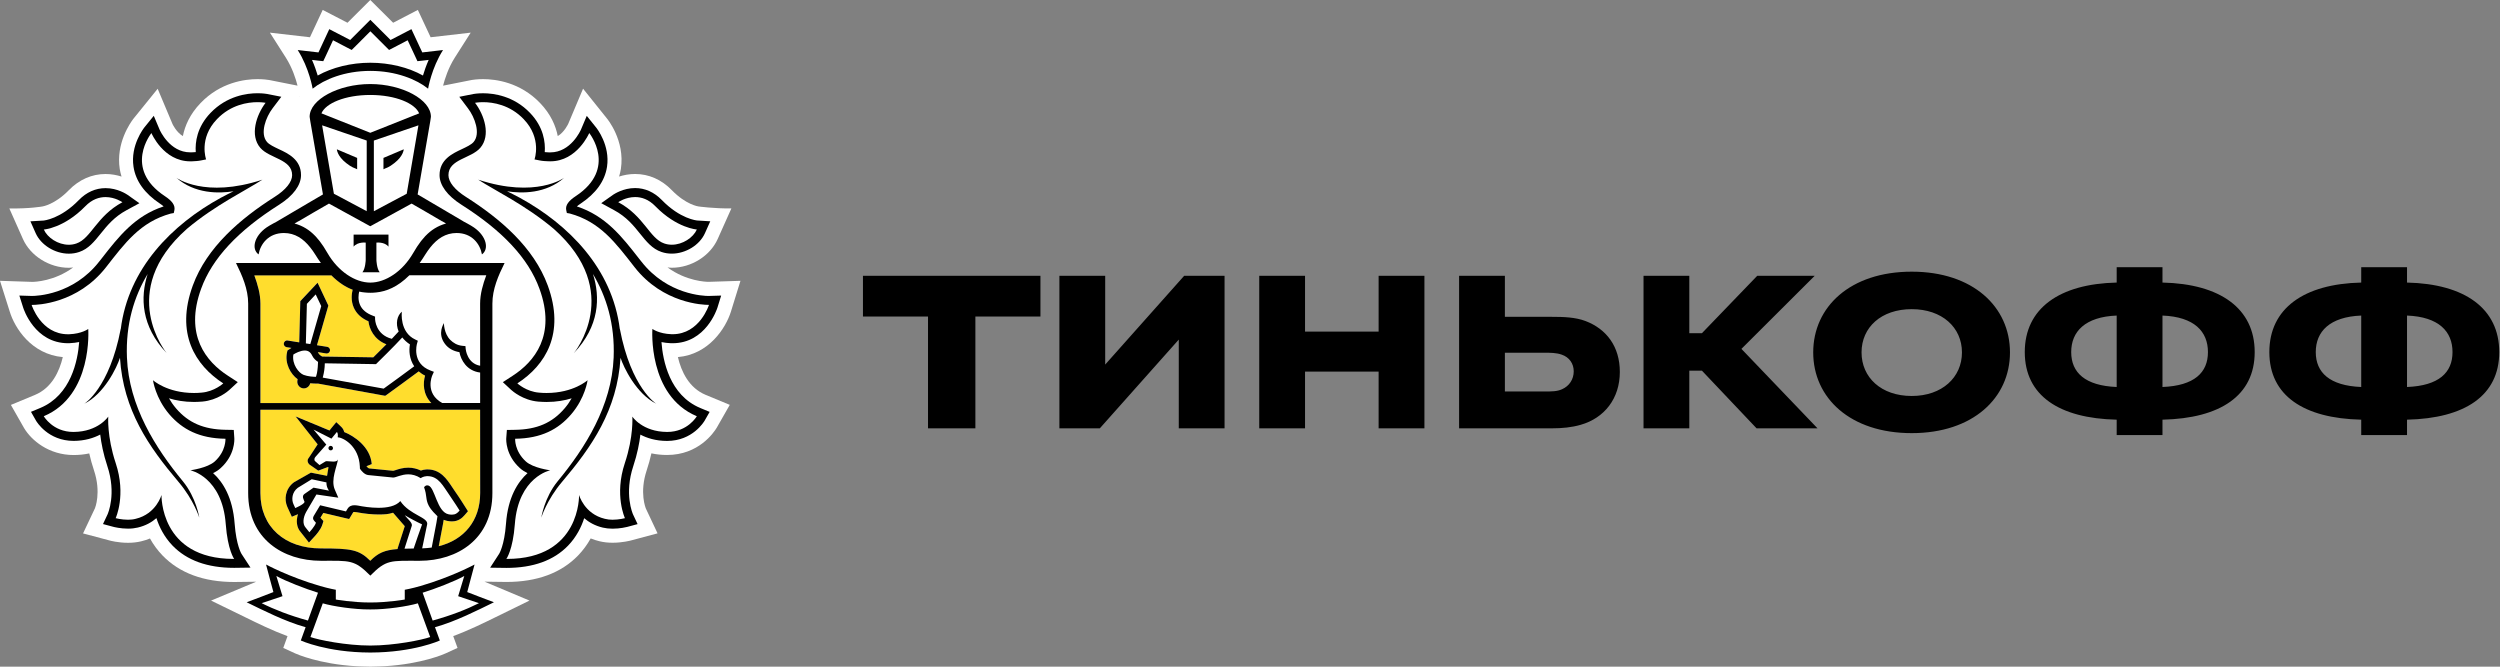 <svg width="210" height="56" viewBox="0 0 210 56" fill="none" xmlns="http://www.w3.org/2000/svg">
<rect x="0" y="0" width="210" height="56" fill="#808080" stroke="none"/>
<path d="M61.392 26.195L62.199 23.589L59.528 23.674C59.302 23.674 57.662 23.627 56.071 22.463C56.189 22.475 56.308 22.491 56.429 22.491C58.067 22.491 59.651 21.497 60.286 20.076L61.436 17.507C59.996 17.526 58.679 17.343 58.679 17.343C58.667 17.341 57.629 17.207 56.429 15.971C55.568 15.084 54.502 14.615 53.348 14.615C52.843 14.615 52.392 14.707 52.003 14.831C52.064 14.622 52.122 14.411 52.154 14.193C52.522 11.789 50.986 9.954 50.986 9.957L48.978 7.45L47.734 10.396C47.729 10.405 47.415 11.095 46.852 11.432C46.682 10.567 46.265 9.593 45.374 8.662C43.694 6.908 41.649 6.647 40.579 6.647C40.083 6.647 39.73 6.701 39.643 6.715L37.219 7.196C37.358 6.65 37.656 5.7 38.201 4.844L39.539 2.742L36.172 3.129L35.099 0.833L33.024 1.912L31.104 0L29.189 1.912L27.107 0.833L26.036 3.129L22.672 2.742L24.012 4.844C24.557 5.7 24.855 6.647 24.992 7.194L22.679 6.734L22.6 6.72C22.483 6.701 22.132 6.647 21.634 6.647C20.564 6.647 18.519 6.91 16.843 8.662C15.95 9.591 15.533 10.567 15.361 11.432C14.803 11.099 14.491 10.419 14.491 10.419L13.244 7.456L11.203 9.98C10.954 10.306 9.724 12.03 10.059 14.198C10.094 14.414 10.149 14.624 10.21 14.833C9.824 14.709 9.372 14.617 8.867 14.617C7.713 14.617 6.648 15.087 5.784 15.973C4.588 17.205 3.555 17.343 3.565 17.343C3.565 17.343 2.473 17.54 0.784 17.509L1.927 20.078C2.562 21.502 4.149 22.494 5.784 22.494C5.908 22.494 6.026 22.477 6.147 22.466C4.561 23.629 2.92 23.676 2.722 23.678L0 23.589L0.824 26.193C1.238 27.535 2.622 29.758 5.275 29.997C4.986 31.217 4.346 32.582 2.941 33.171L0.914 34.013L2.02 35.953C2.643 36.999 4.107 38.223 6.191 38.223C6.643 38.221 7.078 38.176 7.497 38.087C7.604 38.566 7.739 39.044 7.897 39.518C8.518 41.38 7.983 42.68 7.976 42.694L6.976 44.807L9.209 45.401C9.237 45.41 9.912 45.595 10.757 45.595C11.141 45.595 11.506 45.555 11.85 45.473C12.111 45.412 12.36 45.33 12.599 45.232C12.888 45.755 13.239 46.231 13.649 46.658C15.08 48.138 17.107 48.888 19.675 48.888H19.684L21.518 48.865L17.73 50.45L20.606 51.851C21.651 52.364 22.891 52.972 24.152 53.436L23.794 54.426L24.785 54.881C24.873 54.921 26.779 55.782 29.948 55.965C29.948 55.965 30.713 56 31.134 56C31.555 56 32.312 55.962 32.312 55.962C35.46 55.775 37.352 54.923 37.44 54.881L38.433 54.424L38.071 53.432C39.369 52.953 40.653 52.322 41.654 51.83L44.476 50.448L40.7 48.86L42.54 48.884C45.111 48.884 47.14 48.133 48.569 46.651C48.976 46.226 49.328 45.75 49.618 45.227C49.858 45.325 50.109 45.407 50.37 45.468C50.712 45.55 51.077 45.59 51.461 45.59C52.292 45.59 52.974 45.405 52.992 45.401L55.235 44.802L54.258 42.729C54.234 42.675 53.699 41.378 54.321 39.513C54.479 39.037 54.611 38.559 54.718 38.082C55.14 38.172 55.579 38.218 56.033 38.218C58.688 38.218 59.961 36.335 60.207 35.927L61.301 34.008L59.274 33.168C57.867 32.58 57.229 31.212 56.943 29.995C59.558 29.77 60.964 27.546 61.392 26.195ZM25.169 8.092L25.141 8.099L25.164 8.069L25.169 8.092Z" fill="white"/>
<path d="M31.108 7.977C28.963 7.98 27.355 8.688 27.004 9.521L31.108 11.153L35.213 9.521C34.864 8.688 33.256 7.98 31.108 7.977Z" fill="white"/>
<path d="M31.147 51.194H31.142H31.107H31.067H31.065C29.765 51.203 27.975 50.934 27.112 50.68L26.074 53.511C26.758 53.758 29.076 54.227 31.107 54.227C33.134 54.227 35.453 53.755 36.135 53.511L35.1 50.68C34.234 50.936 32.447 51.203 31.147 51.194Z" fill="white"/>
<path d="M39.003 48.379C38.231 48.82 36.507 49.482 35.504 49.789L36.346 52.127C37.898 51.7 39.178 51.201 40.237 50.666L38.489 50.08L39.003 48.379Z" fill="white"/>
<path d="M23.214 48.379L23.73 50.08L21.98 50.666C23.037 51.201 24.323 51.7 25.868 52.127L26.711 49.789C25.712 49.482 23.986 48.818 23.214 48.379Z" fill="white"/>
<path d="M31.107 5.27C32.724 5.27 34.31 5.66 35.53 6.345C35.641 5.967 35.797 5.51 36.009 5.031L35.548 5.087L35.064 5.139L34.859 4.696L34.243 3.382L33.119 3.973L32.682 4.198L32.333 3.851L31.111 2.632L29.892 3.851L29.543 4.198L29.105 3.973L27.975 3.382L27.365 4.696L27.156 5.139L26.672 5.087L26.211 5.031C26.423 5.512 26.576 5.967 26.69 6.345C27.912 5.66 29.494 5.27 31.107 5.27Z" fill="white"/>
<path d="M55.796 20.451C56.006 20.523 56.219 20.556 56.431 20.556C57.346 20.556 58.23 19.961 58.535 19.278C58.535 19.278 56.857 19.175 55.054 17.329C54.479 16.731 53.872 16.552 53.351 16.552C52.541 16.552 51.934 16.984 51.934 16.984C54.112 18.152 54.556 20.029 55.796 20.451Z" fill="white"/>
<path d="M5.785 20.556C5.996 20.556 6.21 20.523 6.415 20.451C7.66 20.029 8.107 18.152 10.285 16.984C10.285 16.984 9.675 16.552 8.87 16.552C8.346 16.552 7.739 16.731 7.162 17.329C5.361 19.175 3.684 19.278 3.684 19.278C3.984 19.961 4.87 20.556 5.785 20.556Z" fill="white"/>
<path d="M56.388 28.076C56.426 28.078 56.458 28.078 56.498 28.078C58.78 28.078 59.555 25.613 59.555 25.613H59.511C59.092 25.613 55.697 25.515 53.298 22.44C51.719 20.418 50.425 18.64 47.868 17.941L47.617 17.896L47.561 17.639C47.491 17.244 47.758 16.876 48.366 16.477C51.893 14.148 49.499 11.179 49.499 11.179C49.499 11.179 48.491 13.555 46.237 13.555C46.183 13.555 46.125 13.552 46.069 13.552C45.813 13.538 45.567 13.529 45.318 13.475L44.901 13.393C44.901 13.393 45.543 11.632 43.994 10.013C42.826 8.791 41.404 8.585 40.583 8.585C40.168 8.585 39.906 8.639 39.906 8.639C40.685 9.666 41.248 11.369 40.348 12.42C39.571 13.323 37.672 13.367 37.672 14.713C37.672 15.284 38.2 15.95 39.149 16.548C42.004 18.361 44.838 20.765 46.016 23.988C47.489 28.008 45.83 30.675 43.461 32.204C43.461 32.204 44.203 32.894 45.281 32.981C45.499 33.002 45.713 33.011 45.913 33.011C48.187 33.011 49.362 31.937 49.362 31.937C49.362 31.937 49.168 33.422 47.984 34.801C46.893 36.075 45.46 36.823 43.275 36.856C43.275 36.856 43.205 37.878 44.173 38.763C44.792 39.321 46.223 39.504 46.223 39.504C46.223 39.504 43.545 40.05 43.249 44.038C43.089 46.198 42.542 46.948 42.542 46.948H42.591C48.805 46.948 48.645 41.575 48.645 41.575C48.645 41.575 49.078 43.165 50.811 43.58C51.02 43.637 51.244 43.658 51.458 43.658C52.017 43.658 52.5 43.526 52.5 43.526C52.5 43.526 51.593 41.596 52.493 38.896C53.24 36.656 53.119 34.996 53.119 34.996C53.119 34.996 53.957 36.272 56.032 36.283H56.053C57.782 36.283 58.536 34.963 58.536 34.963C54.392 33.229 54.802 27.633 54.802 27.633C54.802 27.633 55.339 28.036 56.388 28.076ZM55.141 33.921C53.457 33.084 52.391 30.86 52.133 30.058C51.853 34.468 49.718 37.529 47.221 40.475C45.925 42.002 45.474 43.486 45.474 43.486C45.474 43.486 45.722 41.805 46.844 40.435C49.173 37.613 51.386 34.102 51.551 30.042C51.665 27.208 50.941 24.91 49.813 23.017C50.444 24.989 50.355 27.405 48.212 29.659C48.212 29.659 52.477 24.506 46.514 19.224C44.126 17.214 41.516 15.973 40.171 15.094C45.029 16.691 47.4 14.932 47.4 14.932C45.848 16.287 43.84 16.264 42.595 16.069C42.933 16.236 43.284 16.409 43.663 16.613C47.758 18.856 51.439 22.545 52.068 27.656V27.616C53.022 32.633 55.141 33.921 55.141 33.921Z" fill="white"/>
<path d="M15.992 39.504C15.992 39.504 17.424 39.323 18.043 38.763C19.008 37.878 18.941 36.856 18.941 36.856C16.753 36.825 15.322 36.075 14.224 34.803C13.049 33.424 12.854 31.939 12.854 31.939C12.854 31.939 14.029 33.014 16.3 33.014C16.505 33.014 16.716 33.004 16.935 32.983C18.012 32.896 18.757 32.207 18.757 32.207C16.388 30.677 14.727 28.008 16.197 23.988C17.377 20.767 20.209 18.361 23.064 16.548C24.013 15.95 24.541 15.286 24.541 14.713C24.541 13.367 22.645 13.323 21.868 12.42C20.967 11.369 21.533 9.664 22.31 8.639C22.31 8.639 22.052 8.585 21.635 8.585C20.816 8.585 19.394 8.791 18.226 10.013C16.672 11.632 17.317 13.393 17.317 13.393L16.9 13.475C16.651 13.529 16.402 13.538 16.148 13.552C16.09 13.552 16.039 13.555 15.983 13.555C13.724 13.555 12.721 11.181 12.721 11.181C12.721 11.181 10.327 14.151 13.852 16.48C14.459 16.878 14.725 17.247 14.655 17.641L14.599 17.899L14.343 17.943C11.79 18.642 10.495 20.42 8.915 22.442C6.52 25.512 3.13 25.613 2.707 25.613H2.66C2.66 25.613 3.435 28.078 5.718 28.078C5.755 28.078 5.787 28.078 5.827 28.076C6.876 28.039 7.416 27.633 7.416 27.633C7.416 27.633 7.821 33.227 3.682 34.963C3.682 34.963 4.436 36.283 6.164 36.283H6.185C8.263 36.272 9.098 34.996 9.098 34.996C9.098 34.996 8.977 36.656 9.722 38.896C10.622 41.596 9.72 43.526 9.72 43.526C9.72 43.526 10.204 43.658 10.76 43.658C10.976 43.658 11.197 43.637 11.404 43.58C13.135 43.165 13.57 41.575 13.57 41.575C13.57 41.575 13.412 46.948 19.627 46.948H19.671C19.671 46.948 19.127 46.198 18.968 44.038C18.671 40.05 15.992 39.504 15.992 39.504ZM14.995 40.475C12.498 37.529 10.364 34.468 10.082 30.058C9.824 30.858 8.763 33.084 7.079 33.921C7.079 33.921 9.196 32.633 10.148 27.616V27.656C10.778 22.548 14.457 18.856 18.554 16.613C18.929 16.407 19.285 16.234 19.62 16.069C18.375 16.264 16.367 16.287 14.815 14.932C14.815 14.932 17.186 16.691 22.042 15.094C20.697 15.973 18.089 17.214 15.702 19.224C9.736 24.506 14.003 29.659 14.003 29.659C11.858 27.403 11.772 24.989 12.402 23.017C11.272 24.912 10.55 27.208 10.667 30.042C10.829 34.102 13.042 37.613 15.367 40.435C16.491 41.802 16.744 43.486 16.744 43.486C16.744 43.486 16.288 42.002 14.995 40.475Z" fill="white"/>
<path d="M26.513 19.858C26.615 19.968 26.715 20.088 26.811 20.207C26.834 20.235 26.855 20.261 26.878 20.294C26.967 20.413 27.057 20.54 27.143 20.669C27.162 20.695 27.181 20.726 27.202 20.756C27.306 20.916 27.404 21.08 27.502 21.249C28.398 22.808 29.833 23.739 31.106 23.742C32.381 23.739 33.812 22.808 34.712 21.249C34.812 21.075 34.913 20.906 35.017 20.749C35.033 20.726 35.05 20.704 35.064 20.681C35.152 20.547 35.245 20.416 35.343 20.289C35.364 20.261 35.383 20.238 35.401 20.214C35.501 20.09 35.603 19.968 35.708 19.855C35.727 19.837 35.741 19.82 35.757 19.806C36.213 19.335 36.758 18.976 37.469 18.776L37.153 18.591H37.135L35.873 17.852L34.578 17.104L31.115 19.004L31.106 18.997L31.099 19.004L27.634 17.104L26.341 17.85L25.077 18.589H25.063L24.742 18.774C25.456 18.973 25.999 19.328 26.457 19.799C26.478 19.818 26.492 19.839 26.513 19.858ZM29.705 19.705H31.171H32.635V20.718C32.29 20.294 31.62 20.381 31.62 20.381V21.842C31.62 21.842 31.646 22.56 31.895 22.872H31.171H30.445C30.699 22.562 30.722 21.842 30.722 21.842V20.381C30.722 20.381 30.054 20.294 29.705 20.718V19.705Z" fill="white"/>
<path d="M30.809 17.739V11.807L27.062 10.527L28.051 16.276L30.809 17.739ZM30.003 13.264V14.216L29.822 14.132C29.813 14.125 29.547 14.064 29.082 13.693C28.314 13.093 28.3 12.539 28.3 12.539L30.003 13.264Z" fill="white"/>
<path d="M34.166 16.276L35.15 10.527L31.406 11.807V17.739L34.166 16.276ZM32.211 13.264L33.914 12.541C33.914 12.541 33.901 13.095 33.13 13.695C32.667 14.066 32.4 14.127 32.391 14.134L32.209 14.219V13.264H32.211Z" fill="white"/>
<path d="M25.508 31.492C25.874 31.625 26.316 31.653 26.541 31.653C26.551 31.625 26.562 31.59 26.574 31.548C26.595 31.48 26.613 31.414 26.628 31.339C26.69 31.011 26.714 30.638 26.718 30.398C26.565 30.302 26.348 30.131 26.227 29.875C26.088 29.58 25.89 29.444 25.599 29.444C25.222 29.444 24.817 29.671 24.645 29.779C24.508 30.598 25.106 31.341 25.508 31.492Z" fill="white"/>
<path d="M33.796 28.343C33.1 29.106 31.739 30.433 31.671 30.501L31.59 30.586L27.288 30.518C27.285 30.947 27.216 31.313 27.148 31.58C27.137 31.625 27.125 31.672 27.113 31.718L32.232 32.645C32.765 32.27 34.231 31.191 34.799 30.769C34.384 30.159 34.345 29.436 34.438 28.927C34.168 28.752 33.961 28.554 33.796 28.343Z" fill="white"/>
<path d="M34.38 23.128C33.388 24.12 32.437 24.485 31.588 24.57C31.434 24.586 31.278 24.596 31.12 24.596H31.108H31.099C30.941 24.596 30.782 24.586 30.629 24.57C30.48 24.556 30.324 24.532 30.168 24.497C30.112 24.72 30.043 25.187 30.243 25.628C30.422 26.029 30.787 26.327 31.32 26.524L31.499 26.594L31.501 26.789C31.501 26.847 31.543 28.109 32.909 28.459C33.132 28.227 33.335 28.018 33.484 27.844C33.205 27.183 33.351 26.507 33.756 26.177C33.737 26.247 33.561 27.903 34.878 28.517L35.094 28.621L35.029 28.853C35.008 28.923 34.568 30.525 36.162 31.121L36.443 31.229L36.318 31.506C36.29 31.567 35.664 33.021 37.137 33.847H40.331V31.29C39.196 31.149 38.714 30.23 38.591 29.578C38.063 29.486 37.653 29.256 37.374 28.881C36.704 27.992 37.281 27.178 37.288 27.134C37.286 27.141 37.288 28.009 37.819 28.543C38.081 28.801 38.393 29.001 38.866 29.045L39.098 29.066L39.119 29.306C39.124 29.357 39.252 30.53 40.334 30.715L40.331 25.494C40.331 24.685 40.566 23.871 40.848 23.12H34.38V23.128Z" fill="white"/>
<path d="M25.781 25.519L25.695 28.845L26.07 28.901L26.987 25.711L26.521 24.731L25.781 25.519Z" fill="white"/>
<path d="M35.887 40.773C35.915 40.773 35.948 40.778 35.978 40.785C36.548 40.949 36.693 43.022 37.693 43.207C37.791 43.228 37.881 43.233 37.961 43.233C38.249 43.233 38.421 43.109 38.607 42.889C38.607 42.889 38.105 42.091 37.728 41.554C37.228 40.85 36.839 39.999 35.908 39.999C35.887 39.999 35.859 39.999 35.836 40.001C35.529 40.017 35.341 40.168 35.341 40.168C34.964 39.928 34.612 39.846 34.294 39.846C33.71 39.846 33.256 40.116 33.03 40.116H33.021L30.941 39.91C30.615 39.879 30.359 39.548 30.266 39.419C30.243 39.384 30.231 39.363 30.231 39.363C30.231 39.307 30.231 39.248 30.226 39.197C30.157 37.482 28.84 36.748 28.372 36.736C28.372 36.736 28.428 36.41 28.3 36.286L27.841 36.846L26.336 36.084L27.409 37.348L26.499 38.378C26.385 38.495 26.399 38.655 26.445 38.72L26.839 39.07L27.337 38.765C27.362 38.746 27.406 38.742 27.462 38.742C27.599 38.742 27.807 38.777 27.993 38.777C28.195 38.777 28.372 38.732 28.393 38.54C28.33 39.175 27.746 40.28 28.13 41.148L28.414 41.803L26.576 41.535L25.715 43.001C25.45 43.489 25.408 44.017 25.664 44.303L25.985 44.709C25.985 44.709 26.436 44.225 26.538 43.909L26.392 43.747C26.268 43.611 26.276 43.489 26.35 43.341L26.89 42.438L29.061 42.954L29.175 42.757C29.321 42.511 29.533 42.436 29.766 42.436C29.861 42.436 29.959 42.447 30.061 42.464C30.464 42.544 31.127 42.651 31.79 42.651C32.518 42.651 33.239 42.52 33.623 42.086C34.41 43.261 36.004 43.449 35.878 44.045L35.459 46.057C35.736 46.046 36.004 46.027 36.257 45.992L36.655 43.897C36.7 43.669 36.741 43.362 36.741 43.362C36.588 43.205 36.215 42.872 36.006 42.469C35.724 41.924 35.878 41.641 35.615 40.932C35.624 40.937 35.703 40.773 35.887 40.773ZM27.767 37.831C27.66 37.829 27.583 37.738 27.588 37.63C27.597 37.527 27.683 37.444 27.788 37.454C27.895 37.459 27.972 37.552 27.967 37.656C27.958 37.759 27.869 37.839 27.767 37.831Z" fill="white"/>
<path d="M24.804 42.677C24.804 42.677 25.523 42.379 25.588 42.166L25.493 41.924C25.425 41.767 25.435 41.596 25.565 41.502L26.342 40.96L27.64 41.211C27.64 41.211 27.405 40.916 27.429 40.519L26.191 40.254L25.023 40.972C24.523 41.349 24.485 41.966 24.651 42.332L24.804 42.677Z" fill="white"/>
<path d="M33.98 46.088C34.213 46.078 34.469 46.074 34.751 46.074C34.751 46.074 35.419 44.106 35.456 44.042C35.081 43.876 34.304 43.461 34.004 43.271C34.202 43.569 34.683 43.911 34.588 44.174L33.98 46.088Z" fill="white"/>
<path d="M40.337 34.416H21.879V41.416C21.879 44.277 23.934 46.069 26.965 46.069C29.499 46.069 30.167 46.168 31.109 47.111C31.759 46.459 32.296 46.215 33.399 46.123L33.424 46.015L34.006 44.202C33.974 44.162 33.022 43.072 33.022 43.072C32.645 43.198 32.328 43.219 31.796 43.219C31.249 43.219 30.632 43.156 29.965 43.029C29.897 43.013 29.834 43.008 29.771 43.008C29.69 43.008 29.683 43.015 29.662 43.055L29.546 43.248L29.334 43.599L28.936 43.508L27.165 43.088L26.923 43.492L26.96 43.534L27.177 43.773L27.082 44.085C26.951 44.493 26.528 44.969 26.4 45.101L25.958 45.579L25.555 45.065L25.253 44.683C24.934 44.324 24.86 43.773 25.039 43.196C25.034 43.201 25.027 43.203 25.02 43.203L24.52 43.412L24.294 42.919L24.136 42.57C23.864 41.955 23.964 41.057 24.697 40.515L26.123 39.703L27.48 39.973C27.512 39.842 27.561 39.373 27.6 39.253C27.575 39.251 27.549 39.244 27.524 39.244L26.742 39.537L25.988 39.011C25.988 39.011 25.692 38.725 25.96 38.439L26.691 37.325L24.841 34.984L27.684 36.162L27.873 35.925L28.256 35.463L28.692 35.88C28.815 36 28.885 36.148 28.92 36.295C29.704 36.603 31.107 37.51 31.23 38.986L30.791 39.164V39.176C30.89 39.295 30.974 39.345 31 39.349L33.029 39.551C33.08 39.542 33.145 39.518 33.217 39.497C33.469 39.41 33.848 39.286 34.297 39.286C34.662 39.286 35.016 39.37 35.355 39.53C35.481 39.483 35.635 39.448 35.812 39.436L35.909 39.434C36.996 39.434 37.536 40.252 37.969 40.904C38.041 41.017 38.113 41.125 38.187 41.23C38.566 41.77 39.062 42.56 39.083 42.593L39.306 42.945L39.032 43.266C38.82 43.513 38.504 43.801 37.959 43.801C37.847 43.801 37.724 43.789 37.592 43.764C37.475 43.742 37.371 43.707 37.268 43.665C37.252 43.773 37.231 43.902 37.21 44.012L36.854 45.884C38.983 45.356 40.335 43.735 40.335 41.418L40.337 34.416Z" fill="#FFDD2D"/>
<path d="M21.879 33.853H36.233C35.516 33.108 35.526 32.162 35.709 31.548C35.5 31.447 35.328 31.325 35.174 31.194C34.613 31.611 32.901 32.868 32.454 33.182L32.359 33.248L26.726 32.221H26.612C26.477 32.221 26.279 32.216 26.062 32.19C26.002 32.446 25.783 32.622 25.532 32.622C25.504 32.622 25.471 32.62 25.441 32.613C25.295 32.587 25.167 32.512 25.081 32.387C24.992 32.266 24.957 32.12 24.983 31.97L25.004 31.848C24.422 31.435 23.887 30.513 24.124 29.542L24.148 29.439L24.229 29.38C24.241 29.371 24.338 29.305 24.483 29.221L24.073 29.158C23.92 29.13 23.817 28.986 23.841 28.834C23.866 28.679 24.01 28.569 24.162 28.599L25.137 28.754L25.225 25.292L26.677 23.744L27.582 25.665L26.626 28.996L27.487 29.132C27.638 29.155 27.742 29.298 27.719 29.456C27.696 29.594 27.58 29.69 27.442 29.69C27.428 29.69 27.412 29.69 27.398 29.688L26.698 29.573C26.707 29.594 26.721 29.605 26.73 29.629C26.805 29.784 26.97 29.896 27.068 29.943L31.363 30.011C31.544 29.833 31.996 29.387 32.459 28.916C31.403 28.513 31.019 27.593 30.953 26.983C30.363 26.73 29.955 26.35 29.73 25.855C29.455 25.243 29.553 24.631 29.625 24.333C29.052 24.122 28.45 23.737 27.836 23.123H21.367C21.644 23.873 21.879 24.687 21.879 25.496V33.853Z" fill="#FFDD2D"/>
<path d="M27.79 37.453C27.686 37.444 27.597 37.526 27.59 37.629C27.583 37.737 27.662 37.828 27.77 37.831C27.872 37.84 27.963 37.76 27.972 37.655C27.972 37.552 27.898 37.456 27.79 37.453Z" fill="black"/>
<path d="M40.31 50.145L39.247 49.734L39.54 48.627L39.863 47.419C39.863 47.419 37.979 48.449 35.324 49.223C34.57 49.441 34 49.54 34 49.54V50.361C34 50.361 32.581 50.609 31.145 50.609H31.129H31.108H31.08H31.064C29.628 50.609 28.209 50.361 28.209 50.361V49.54C28.209 49.54 27.636 49.441 26.885 49.223C24.23 48.449 22.348 47.419 22.348 47.419L22.666 48.627L22.966 49.734L21.901 50.145L20.719 50.59C22.075 51.25 23.953 52.212 25.672 52.685L25.268 53.802C25.268 53.802 27.448 54.803 31.08 54.813V54.815H31.092H31.108H31.122H31.131V54.813C34.768 54.803 36.946 53.802 36.946 53.802L36.538 52.685C38.258 52.212 40.14 51.25 41.49 50.59L40.31 50.145ZM21.98 50.666L23.73 50.079L23.213 48.379C23.983 48.82 25.712 49.481 26.712 49.788L25.868 52.127C24.323 51.698 23.036 51.198 21.98 50.666ZM31.108 54.226C29.076 54.226 26.757 53.755 26.075 53.511L27.113 50.68C27.974 50.933 29.765 51.203 31.066 51.193H31.068H31.108H31.143H31.147C32.448 51.203 34.235 50.933 35.1 50.68L36.136 53.511C35.454 53.757 33.137 54.226 31.108 54.226ZM36.343 52.127L35.501 49.788C36.504 49.481 38.227 48.82 39 48.379L38.486 50.079L40.233 50.666C39.175 51.198 37.895 51.698 36.343 52.127Z" fill="black"/>
<path d="M31.109 5.955C33.273 5.955 35.004 6.678 35.96 7.449C35.96 7.449 36.244 5.725 37.214 4.203L35.471 4.403L34.559 2.449L32.807 3.359L31.109 1.665L29.415 3.359L27.66 2.449L26.751 4.403L25.008 4.203C25.978 5.725 26.262 7.449 26.262 7.449C27.221 6.678 28.947 5.955 31.109 5.955ZM26.671 5.087L27.155 5.139L27.365 4.696L27.974 3.382L29.105 3.971L29.543 4.196L29.892 3.849L31.111 2.629L32.333 3.849L32.682 4.196L33.119 3.971L34.243 3.382L34.859 4.696L35.064 5.139L35.548 5.087L36.009 5.031C35.797 5.512 35.641 5.967 35.529 6.345C34.31 5.66 32.723 5.27 31.106 5.27C29.496 5.27 27.912 5.66 26.688 6.345C26.574 5.967 26.42 5.51 26.208 5.031L26.671 5.087Z" fill="black"/>
<path d="M56.492 28.831C59.291 28.831 60.227 25.961 60.266 25.838L60.578 24.828L59.529 24.86H59.524C59.154 24.86 56.066 24.778 53.877 21.973L53.67 21.713C52.239 19.878 50.883 18.136 48.458 17.34C48.528 17.277 48.628 17.198 48.765 17.108C50.052 16.255 50.801 15.218 50.989 14.015C51.264 12.204 50.119 10.761 50.068 10.703L49.289 9.732L48.802 10.883C48.77 10.956 47.951 12.8 46.229 12.8H46.101C45.982 12.793 45.871 12.788 45.759 12.778C45.819 11.955 45.67 10.681 44.526 9.488C43.151 8.05 41.461 7.834 40.577 7.834C40.105 7.834 39.791 7.893 39.758 7.897L38.581 8.132L39.307 9.096C39.877 9.839 40.393 11.212 39.781 11.929C39.586 12.157 39.184 12.342 38.797 12.527C38.004 12.896 36.922 13.407 36.922 14.711C36.922 15.556 37.571 16.438 38.748 17.188C42.234 19.398 44.384 21.703 45.312 24.248C46.748 28.163 44.875 30.396 43.055 31.571L42.239 32.101L42.953 32.763C43.048 32.847 43.923 33.623 45.215 33.736C45.459 33.752 45.694 33.766 45.913 33.766C46.741 33.766 47.446 33.635 48.018 33.459C47.86 33.738 47.667 34.022 47.423 34.308C46.383 35.523 45.103 36.077 43.262 36.105L42.578 36.117L42.525 36.809C42.518 36.947 42.467 38.23 43.672 39.321C43.856 39.489 44.079 39.628 44.312 39.743C43.495 40.484 42.664 41.774 42.504 43.986C42.369 45.832 41.931 46.514 41.927 46.521L41.171 47.685L42.536 47.704C44.793 47.704 46.522 47.075 47.72 45.832C48.428 45.095 48.833 44.265 49.072 43.529C49.465 43.866 49.973 44.162 50.633 44.319C50.885 44.378 51.159 44.41 51.455 44.41C52.093 44.41 52.625 44.274 52.686 44.26L53.558 44.026L53.172 43.205C53.144 43.139 52.416 41.493 53.2 39.142C53.537 38.127 53.709 37.217 53.793 36.508C54.342 36.797 55.078 37.036 56.029 37.038C58.188 37.038 59.14 35.413 59.184 35.345L59.61 34.599L58.821 34.271C56.248 33.194 55.678 30.302 55.564 28.735C55.797 28.78 56.062 28.822 56.362 28.831H56.492ZM58.533 34.963C58.533 34.963 57.779 36.283 56.05 36.283H56.029C53.954 36.271 53.116 34.995 53.116 34.995C53.116 34.995 53.237 36.656 52.488 38.896C51.587 41.596 52.495 43.526 52.495 43.526C52.495 43.526 52.011 43.658 51.453 43.658C51.238 43.658 51.015 43.636 50.806 43.58C49.072 43.165 48.64 41.575 48.64 41.575C48.64 41.575 48.8 46.948 42.585 46.948H42.536C42.536 46.948 43.083 46.198 43.246 44.038C43.541 40.05 46.22 39.504 46.22 39.504C46.22 39.504 44.791 39.323 44.172 38.763C43.204 37.878 43.272 36.855 43.272 36.855C45.459 36.825 46.89 36.075 47.981 34.801C49.163 33.422 49.358 31.937 49.358 31.937C49.358 31.937 48.183 33.011 45.91 33.011C45.71 33.011 45.496 33.002 45.277 32.981C44.202 32.894 43.458 32.204 43.458 32.204C45.824 30.675 47.485 28.006 46.013 23.985C44.833 20.765 41.999 18.359 39.146 16.545C38.197 15.947 37.669 15.284 37.669 14.711C37.669 13.365 39.568 13.323 40.347 12.417C41.245 11.366 40.682 9.661 39.903 8.636C39.903 8.636 40.165 8.582 40.58 8.582C41.401 8.582 42.823 8.791 43.991 10.011C45.543 11.629 44.898 13.391 44.898 13.391L45.315 13.473C45.563 13.527 45.81 13.536 46.066 13.548C46.122 13.548 46.178 13.55 46.233 13.55C48.488 13.55 49.496 11.174 49.496 11.174C49.496 11.174 51.892 14.146 48.365 16.473C47.758 16.871 47.49 17.24 47.56 17.634L47.616 17.892L47.867 17.936C50.424 18.635 51.718 20.413 53.298 22.435C55.697 25.51 59.091 25.609 59.51 25.609H59.554C59.554 25.609 58.779 28.074 56.497 28.074C56.46 28.074 56.427 28.074 56.388 28.072C55.338 28.034 54.801 27.628 54.801 27.628C54.801 27.628 54.389 33.227 58.533 34.963Z" fill="black"/>
<path d="M51.579 17.651C52.624 18.211 53.231 18.962 53.764 19.628C54.287 20.277 54.785 20.904 55.562 21.164C55.839 21.26 56.132 21.305 56.43 21.305C57.598 21.305 58.771 20.585 59.215 19.588L59.662 18.589L58.58 18.523C58.529 18.521 57.138 18.394 55.588 16.797C54.95 16.142 54.18 15.797 53.349 15.797C52.335 15.797 51.584 16.309 51.5 16.36L50.504 17.067L51.579 17.651ZM53.352 16.553C53.873 16.553 54.48 16.731 55.055 17.329C56.858 19.175 58.536 19.278 58.536 19.278C58.231 19.958 57.347 20.556 56.432 20.556C56.221 20.556 56.009 20.524 55.797 20.451C54.557 20.029 54.113 18.152 51.932 16.984C51.932 16.984 52.542 16.553 53.352 16.553Z" fill="black"/>
<path d="M52.065 27.616V27.654C51.437 22.546 47.756 18.856 43.66 16.611C43.281 16.407 42.932 16.234 42.593 16.067C43.84 16.262 45.848 16.285 47.397 14.929C47.397 14.929 45.026 16.689 40.168 15.091C41.513 15.971 44.126 17.212 46.511 19.222C52.474 24.504 48.207 29.657 48.207 29.657C50.35 27.403 50.438 24.987 49.808 23.015C50.936 24.907 51.658 27.206 51.546 30.04C51.381 34.1 49.168 37.611 46.839 40.433C45.72 41.803 45.468 43.484 45.468 43.484C45.468 43.484 45.92 41.999 47.216 40.472C49.712 37.527 51.846 34.465 52.125 30.056C52.383 30.856 53.447 33.082 55.134 33.919C55.138 33.921 53.019 32.634 52.065 27.616Z" fill="black"/>
<path d="M20.283 46.519C20.281 46.512 19.848 45.829 19.709 43.983C19.546 41.772 18.717 40.481 17.898 39.74C18.136 39.628 18.354 39.489 18.538 39.318C19.741 38.227 19.69 36.944 19.683 36.806L19.636 36.114L18.948 36.102C17.112 36.072 15.83 35.518 14.79 34.306C14.548 34.02 14.352 33.736 14.194 33.457C14.766 33.633 15.467 33.764 16.297 33.764C16.521 33.764 16.751 33.75 16.995 33.733C18.287 33.621 19.162 32.847 19.259 32.76L19.974 32.099L19.157 31.568C17.331 30.391 15.464 28.158 16.898 24.246C17.826 21.701 19.974 19.395 23.464 17.186C24.641 16.435 25.286 15.553 25.286 14.709C25.286 13.405 24.206 12.891 23.413 12.525C23.026 12.34 22.624 12.154 22.429 11.927C21.814 11.211 22.333 9.837 22.901 9.093L23.631 8.129L22.449 7.895C22.415 7.89 22.105 7.832 21.631 7.832C20.746 7.832 19.062 8.047 17.684 9.485C16.537 10.681 16.386 11.955 16.444 12.776C16.332 12.785 16.221 12.79 16.104 12.797H15.979C14.252 12.797 13.436 10.954 13.403 10.881L12.917 9.729L12.13 10.7C12.086 10.759 10.937 12.204 11.216 14.012C11.402 15.215 12.151 16.252 13.438 17.106C13.577 17.195 13.675 17.275 13.745 17.338C11.323 18.133 9.969 19.878 8.538 21.712L8.331 21.973C6.144 24.778 3.049 24.86 2.679 24.86L1.625 24.827L1.946 25.838C1.983 25.96 2.916 28.831 5.718 28.831L5.853 28.827C6.148 28.817 6.413 28.777 6.651 28.73C6.534 30.295 5.964 33.187 3.389 34.266L2.602 34.594L3.028 35.34C3.07 35.408 4.024 37.034 6.188 37.034C7.132 37.031 7.868 36.792 8.419 36.504C8.503 37.212 8.675 38.122 9.012 39.138C9.797 41.488 9.066 43.134 9.038 43.2L8.652 44.021L9.527 44.255C9.585 44.27 10.122 44.406 10.757 44.406C11.055 44.406 11.33 44.373 11.577 44.314C12.24 44.157 12.752 43.862 13.14 43.524C13.377 44.26 13.785 45.09 14.49 45.827C15.69 47.07 17.417 47.699 19.674 47.699L21.042 47.68L20.283 46.519ZM19.622 46.948C13.408 46.948 13.566 41.575 13.566 41.575C13.566 41.575 13.133 43.165 11.4 43.58C11.193 43.636 10.972 43.657 10.755 43.657C10.197 43.657 9.715 43.526 9.715 43.526C9.715 43.526 10.618 41.596 9.717 38.896C8.973 36.656 9.094 34.995 9.094 34.995C9.094 34.995 8.258 36.271 6.181 36.283H6.16C4.431 36.283 3.677 34.962 3.677 34.962C7.819 33.229 7.412 27.633 7.412 27.633C7.412 27.633 6.874 28.036 5.822 28.076C5.785 28.078 5.75 28.078 5.713 28.078C3.428 28.078 2.656 25.613 2.656 25.613H2.702C3.123 25.613 6.513 25.515 8.912 22.44C10.492 20.418 11.788 18.642 14.341 17.941L14.597 17.896L14.652 17.638C14.722 17.244 14.457 16.876 13.85 16.477C10.322 14.148 12.719 11.178 12.719 11.178C12.719 11.178 13.722 13.552 15.981 13.552C16.037 13.552 16.088 13.55 16.146 13.55C16.4 13.536 16.651 13.527 16.898 13.473L17.314 13.39C17.314 13.39 16.67 11.629 18.224 10.011C19.392 8.789 20.814 8.582 21.633 8.582C22.049 8.582 22.308 8.636 22.308 8.636C21.53 9.663 20.967 11.366 21.865 12.417C22.642 13.32 24.539 13.365 24.539 14.711C24.539 15.281 24.011 15.947 23.061 16.545C20.206 18.358 17.372 20.765 16.195 23.985C14.725 28.006 16.384 30.672 18.755 32.204C18.755 32.204 18.01 32.894 16.933 32.98C16.714 33.002 16.502 33.011 16.297 33.011C14.027 33.011 12.851 31.937 12.851 31.937C12.851 31.937 13.047 33.422 14.222 34.801C15.32 36.074 16.751 36.825 18.938 36.855C18.938 36.855 19.008 37.878 18.04 38.762C17.419 39.32 15.99 39.503 15.99 39.503C15.99 39.503 18.671 40.05 18.964 44.037C19.125 46.198 19.667 46.948 19.667 46.948H19.622Z" fill="black"/>
<path d="M5.782 21.308C6.082 21.308 6.375 21.263 6.652 21.167C7.434 20.906 7.929 20.28 8.453 19.63C8.988 18.964 9.591 18.214 10.636 17.653L11.71 17.071L10.712 16.365C10.629 16.311 9.879 15.803 8.867 15.803C8.034 15.803 7.262 16.145 6.626 16.802C5.077 18.397 3.688 18.526 3.637 18.528L2.555 18.591L2.999 19.593C3.446 20.585 4.616 21.308 5.782 21.308ZM7.159 17.332C7.736 16.733 8.344 16.555 8.867 16.555C9.672 16.555 10.282 16.987 10.282 16.987C8.104 18.157 7.657 20.032 6.412 20.454C6.208 20.526 5.994 20.559 5.782 20.559C4.867 20.559 3.983 19.963 3.681 19.281C3.681 19.279 5.356 19.175 7.159 17.332Z" fill="black"/>
<path d="M10.664 30.042C10.548 27.209 11.27 24.91 12.4 23.017C11.77 24.99 11.856 27.405 14.001 29.66C14.001 29.66 9.734 24.506 15.7 19.224C18.087 17.214 20.698 15.973 22.04 15.094C17.184 16.691 14.813 14.932 14.813 14.932C16.363 16.288 18.371 16.264 19.618 16.067C19.28 16.234 18.927 16.407 18.552 16.611C14.453 18.856 10.774 22.546 10.143 27.654V27.614C9.192 32.632 7.074 33.919 7.074 33.919C8.759 33.082 9.82 30.858 10.078 30.056C10.36 34.466 12.493 37.527 14.99 40.473C16.286 41.999 16.742 43.484 16.742 43.484C16.742 43.484 16.488 41.802 15.365 40.433C13.04 37.616 10.827 34.102 10.664 30.042Z" fill="black"/>
<path d="M29.703 19.705V20.718C30.05 20.294 30.72 20.381 30.72 20.381V21.842C30.72 21.842 30.697 22.56 30.443 22.872H31.169H31.893C31.644 22.562 31.618 21.842 31.618 21.842V20.381C31.618 20.381 32.288 20.294 32.633 20.718V19.705H31.169H29.703Z" fill="black"/>
<path d="M29.079 13.696C29.542 14.066 29.809 14.127 29.819 14.134L30 14.219V13.264L28.297 12.542C28.297 12.544 28.313 13.095 29.079 13.696Z" fill="black"/>
<path d="M33.13 13.696C33.9 13.095 33.914 12.542 33.914 12.542L32.211 13.264V14.219L32.39 14.134C32.402 14.127 32.667 14.066 33.13 13.696Z" fill="black"/>
<path d="M36.197 9.809C36.197 8.362 33.78 7.06 31.111 7.06H31.109H31.102H31.095C28.426 7.06 26.009 8.362 26.009 9.809L26.062 10.165L27.128 16.332L26.058 16.958L23.289 18.588H23.298C23.298 18.588 22.674 18.91 22.386 19.109C21.332 19.848 21.109 20.924 21.72 21.37C21.872 20.493 22.56 19.573 23.849 19.573C24.778 19.573 25.485 20.057 26.058 20.782C26.204 20.964 26.344 21.159 26.474 21.37C26.634 21.635 26.795 21.868 26.956 22.093H19.824C20.348 23.155 20.846 24.281 20.846 25.503V41.415C20.846 45.267 23.784 47.106 26.963 47.106C29.42 47.106 29.75 46.993 31.107 48.353C32.456 46.991 32.787 47.106 35.246 47.106C38.427 47.106 41.361 45.267 41.361 41.415V25.503C41.361 24.281 41.859 23.155 42.385 22.093H35.251C35.409 21.87 35.569 21.635 35.73 21.37C35.862 21.159 36 20.964 36.144 20.782C36.721 20.054 37.426 19.573 38.355 19.573C39.644 19.573 40.33 20.491 40.483 21.37C41.096 20.924 40.874 19.848 39.813 19.109C39.529 18.91 38.906 18.588 38.906 18.588H38.915L36.146 16.958L35.081 16.332L36.146 10.165L36.197 9.809ZM27.058 10.527L30.804 11.807V17.739L28.047 16.273L27.058 10.527ZM27.833 23.127C28.447 23.744 29.05 24.126 29.622 24.337C29.548 24.635 29.45 25.25 29.727 25.862C29.953 26.354 30.362 26.735 30.951 26.988C31.016 27.598 31.397 28.515 32.456 28.921C31.993 29.392 31.542 29.835 31.358 30.016L27.065 29.948C26.967 29.898 26.802 29.788 26.728 29.631C26.718 29.61 26.704 29.598 26.698 29.575L27.398 29.69C27.414 29.692 27.428 29.692 27.442 29.692C27.577 29.692 27.695 29.598 27.719 29.458C27.742 29.3 27.637 29.157 27.486 29.134L26.625 28.998L27.582 25.669L26.677 23.749L25.225 25.297L25.136 28.759L24.161 28.604C24.01 28.573 23.866 28.686 23.84 28.838C23.817 28.991 23.919 29.134 24.073 29.162L24.482 29.225C24.336 29.31 24.24 29.375 24.229 29.385L24.145 29.444L24.122 29.547C23.884 30.518 24.422 31.44 25.001 31.852L24.98 31.974C24.957 32.125 24.99 32.27 25.078 32.392C25.162 32.516 25.292 32.591 25.436 32.617C25.467 32.622 25.499 32.624 25.527 32.624C25.778 32.624 25.997 32.448 26.06 32.193C26.276 32.218 26.474 32.223 26.609 32.223H26.723L32.356 33.248L32.452 33.185C32.901 32.868 34.611 31.611 35.172 31.196C35.325 31.329 35.497 31.451 35.707 31.552C35.525 32.167 35.514 33.112 36.233 33.858H21.876V25.506C21.876 24.696 21.641 23.882 21.364 23.132H27.833V23.127ZM34.794 30.769C34.224 31.191 32.759 32.27 32.228 32.645L27.109 31.719C27.121 31.672 27.133 31.627 27.144 31.58C27.212 31.313 27.279 30.947 27.284 30.518L31.586 30.588L31.667 30.504C31.733 30.438 33.096 29.11 33.792 28.346C33.957 28.555 34.164 28.754 34.434 28.93C34.341 29.436 34.38 30.159 34.794 30.769ZM26.225 29.875C26.346 30.131 26.565 30.302 26.716 30.398C26.711 30.637 26.688 31.01 26.625 31.339C26.611 31.412 26.593 31.48 26.572 31.547C26.56 31.59 26.549 31.625 26.539 31.653C26.314 31.653 25.869 31.625 25.506 31.491C25.104 31.341 24.503 30.598 24.643 29.779C24.817 29.671 25.22 29.444 25.597 29.444C25.888 29.441 26.085 29.58 26.225 29.875ZM25.692 28.846L25.778 25.522L26.518 24.731L26.984 25.712L26.067 28.902L25.692 28.846ZM34.748 46.076C34.469 46.076 34.211 46.081 33.978 46.09L34.587 44.178C34.683 43.913 34.201 43.573 34.003 43.275C34.303 43.465 35.081 43.88 35.455 44.047C35.416 44.108 34.748 46.076 34.748 46.076ZM36.661 43.904L36.263 45.996C36.009 46.031 35.739 46.05 35.462 46.062L35.881 44.049C36.007 43.451 34.413 43.266 33.627 42.091C33.243 42.527 32.519 42.656 31.793 42.656C31.13 42.656 30.467 42.548 30.064 42.468C29.962 42.452 29.864 42.44 29.769 42.44C29.536 42.44 29.324 42.513 29.178 42.762L29.061 42.959L26.891 42.443L26.351 43.343C26.274 43.489 26.269 43.613 26.393 43.749L26.539 43.911C26.439 44.23 25.988 44.711 25.988 44.711L25.664 44.305C25.408 44.017 25.45 43.491 25.718 43.003L26.579 41.537L28.417 41.805L28.131 41.148C27.747 40.28 28.331 39.175 28.394 38.54C28.373 38.732 28.198 38.774 27.993 38.774C27.807 38.774 27.6 38.739 27.463 38.739C27.409 38.739 27.363 38.744 27.337 38.762L26.839 39.067L26.446 38.718C26.399 38.65 26.383 38.493 26.5 38.375L27.409 37.348L26.335 36.084L27.84 36.846L28.298 36.286C28.424 36.41 28.37 36.736 28.37 36.736C28.84 36.748 30.157 37.482 30.227 39.194C30.232 39.245 30.232 39.304 30.232 39.36C30.232 39.36 30.244 39.382 30.267 39.417C30.36 39.546 30.616 39.877 30.941 39.907L33.022 40.114H33.031C33.259 40.114 33.713 39.844 34.294 39.844C34.611 39.844 34.964 39.926 35.341 40.165C35.341 40.165 35.53 40.015 35.837 39.998C35.86 39.996 35.886 39.996 35.909 39.996C36.842 39.996 37.228 40.845 37.729 41.551C38.106 42.089 38.608 42.886 38.608 42.886C38.422 43.109 38.25 43.231 37.961 43.231C37.882 43.231 37.791 43.224 37.694 43.205C36.693 43.02 36.549 40.946 35.979 40.782C35.949 40.773 35.916 40.77 35.888 40.77C35.704 40.77 35.623 40.934 35.623 40.934C35.883 41.64 35.732 41.927 36.011 42.471C36.221 42.874 36.593 43.207 36.747 43.364C36.747 43.369 36.705 43.674 36.661 43.904ZM25.49 41.924L25.585 42.166C25.522 42.377 24.801 42.677 24.801 42.677L24.645 42.335C24.48 41.969 24.515 41.352 25.017 40.974L26.186 40.257L27.423 40.522C27.4 40.918 27.635 41.214 27.635 41.214L26.337 40.963L25.56 41.504C25.429 41.596 25.42 41.767 25.49 41.924ZM36.856 45.881L37.212 44.009C37.231 43.899 37.254 43.77 37.27 43.662C37.37 43.705 37.477 43.74 37.594 43.761C37.726 43.787 37.849 43.798 37.961 43.798C38.506 43.798 38.822 43.51 39.034 43.264L39.309 42.942L39.085 42.59C39.064 42.555 38.571 41.767 38.189 41.228C38.115 41.122 38.043 41.017 37.971 40.902C37.538 40.249 36.996 39.431 35.909 39.431L35.811 39.433C35.632 39.445 35.479 39.48 35.355 39.527C35.013 39.365 34.662 39.283 34.297 39.283C33.847 39.283 33.468 39.408 33.217 39.494C33.145 39.515 33.08 39.539 33.029 39.548L30.997 39.346C30.972 39.342 30.888 39.293 30.788 39.171V39.161L31.228 38.983C31.104 37.508 29.699 36.6 28.915 36.293C28.88 36.145 28.81 35.997 28.687 35.877L28.249 35.46L27.865 35.924L27.677 36.161L24.834 34.984L26.683 37.325L25.953 38.439C25.685 38.725 25.981 39.011 25.981 39.011L26.735 39.534L27.517 39.241C27.544 39.241 27.568 39.248 27.593 39.25C27.556 39.37 27.507 39.839 27.474 39.97L26.118 39.701L24.692 40.512C23.959 41.054 23.859 41.952 24.131 42.567L24.289 42.916L24.515 43.409L25.013 43.2C25.02 43.198 25.027 43.196 25.031 43.191C24.852 43.768 24.924 44.317 25.245 44.678L25.548 45.063L25.951 45.576L26.393 45.098C26.523 44.966 26.944 44.49 27.074 44.082L27.17 43.77L26.953 43.531L26.918 43.489L27.16 43.085L28.931 43.505L29.329 43.597L29.541 43.245L29.657 43.052C29.678 43.013 29.685 43.005 29.766 43.005C29.829 43.005 29.892 43.013 29.959 43.027C30.627 43.153 31.244 43.217 31.791 43.217C32.321 43.217 32.638 43.196 33.017 43.069C33.017 43.069 33.968 44.157 34.001 44.199L33.419 46.01L33.394 46.12C32.291 46.209 31.753 46.453 31.104 47.108C30.162 46.165 29.494 46.067 26.96 46.067C23.928 46.067 21.874 44.275 21.874 41.413V34.416H40.33L40.335 41.413C40.337 43.735 38.985 45.353 36.856 45.881ZM40.846 23.127C40.565 23.878 40.33 24.692 40.33 25.501L40.332 30.722C39.25 30.539 39.122 29.364 39.118 29.312L39.097 29.073L38.864 29.052C38.394 29.007 38.082 28.805 37.819 28.548C37.289 28.013 37.286 27.145 37.289 27.138C37.282 27.182 36.705 27.996 37.375 28.885C37.656 29.261 38.064 29.491 38.592 29.582C38.715 30.234 39.197 31.153 40.332 31.294V33.851H37.14C35.667 33.025 36.291 31.571 36.321 31.51L36.447 31.233L36.165 31.125C34.571 30.53 35.009 28.925 35.032 28.857L35.097 28.623L34.881 28.519C33.564 27.905 33.743 26.247 33.759 26.179C33.354 26.509 33.208 27.185 33.487 27.846C33.336 28.02 33.133 28.231 32.912 28.461C31.549 28.111 31.507 26.847 31.507 26.789L31.504 26.594L31.325 26.523C30.793 26.324 30.427 26.026 30.248 25.625C30.046 25.182 30.118 24.717 30.174 24.494C30.329 24.53 30.485 24.556 30.634 24.567C30.788 24.584 30.946 24.593 31.104 24.593H31.114H31.125C31.284 24.593 31.439 24.584 31.593 24.567C32.442 24.483 33.394 24.115 34.385 23.125H40.846V23.127ZM35.872 17.849L37.133 18.588H37.151L37.468 18.774C36.756 18.973 36.212 19.332 35.756 19.803C35.739 19.817 35.723 19.836 35.707 19.853C35.602 19.965 35.497 20.087 35.4 20.212C35.381 20.235 35.362 20.261 35.341 20.287C35.244 20.413 35.153 20.542 35.064 20.678C35.05 20.702 35.034 20.725 35.018 20.746C34.913 20.903 34.813 21.072 34.713 21.246C33.815 22.806 32.382 23.737 31.107 23.739C29.834 23.737 28.401 22.806 27.502 21.246C27.405 21.077 27.307 20.913 27.202 20.753C27.181 20.723 27.163 20.692 27.144 20.666C27.056 20.538 26.967 20.411 26.877 20.291C26.853 20.259 26.832 20.233 26.809 20.204C26.711 20.085 26.611 19.965 26.511 19.855C26.49 19.839 26.476 19.817 26.455 19.799C25.997 19.327 25.455 18.971 24.741 18.774L25.062 18.588H25.076L26.337 17.849L27.633 17.101L31.095 19.001L31.102 18.994L31.111 19.001L34.573 17.101L35.872 17.849ZM34.164 16.276L31.404 17.742V11.807L35.148 10.527L34.164 16.276ZM31.104 11.155L27 9.521C27.349 8.688 28.959 7.979 31.104 7.977C33.252 7.979 34.862 8.688 35.209 9.521L31.104 11.155Z" fill="black"/>
<path d="M81.932 35.98V26.588H87.397V23.17H72.488V26.588H77.953V35.98H81.932ZM92.836 30.624V23.17H88.989V35.98H92.385L99.017 28.525V35.98H102.863V23.17H99.468L92.836 30.624ZM115.804 31.216V35.98H119.651V23.17H115.804V27.852H109.623V23.17H105.776V35.98H109.623V31.216H115.804ZM130.363 35.98C131.238 35.98 132.034 35.899 132.777 35.684C134.767 35.118 136.066 33.477 136.066 31.243C136.066 29.117 134.952 27.637 133.176 26.964C132.325 26.642 131.318 26.614 130.363 26.614H126.41V23.17H122.564V35.98H130.363ZM129.699 29.629C130.23 29.629 130.734 29.629 131.185 29.79C131.822 30.005 132.193 30.544 132.193 31.189C132.193 31.862 131.822 32.427 131.211 32.696C130.787 32.885 130.363 32.885 129.699 32.885H126.41V29.629H129.699ZM142.963 31.136L147.552 35.98H152.671L146.279 29.306L152.433 23.17H147.605L142.963 27.987H141.902V23.17H138.056V35.98H141.902V31.136H142.963ZM160.586 22.82C155.413 22.82 152.31 25.78 152.31 29.602C152.31 33.423 155.413 36.383 160.586 36.383C165.734 36.383 168.838 33.423 168.838 29.602C168.838 25.78 165.734 22.82 160.586 22.82ZM160.586 33.262C158.013 33.262 156.37 31.701 156.37 29.602C156.37 27.503 158.013 25.969 160.586 25.969C163.133 25.969 164.804 27.503 164.804 29.602C164.804 31.701 163.133 33.262 160.586 33.262ZM181.648 22.443H177.801V23.735C172.973 23.843 170.081 25.915 170.081 29.575C170.081 33.235 172.973 35.145 177.801 35.253V36.545H181.648V35.253C186.501 35.145 189.394 33.235 189.394 29.575C189.394 25.915 186.501 23.843 181.648 23.735V22.443ZM177.801 32.508C175.148 32.4 173.981 31.297 173.981 29.575C173.981 27.852 175.148 26.614 177.801 26.507V32.508ZM181.648 26.507C184.328 26.614 185.467 27.852 185.467 29.575C185.467 31.297 184.328 32.4 181.648 32.508V26.507ZM202.19 22.443H198.343V23.735C193.516 23.843 190.625 25.915 190.625 29.575C190.625 33.235 193.516 35.145 198.343 35.253V36.545H202.19V35.253C207.046 35.145 209.937 33.235 209.937 29.575C209.937 25.915 207.046 23.843 202.19 23.735V22.443ZM198.343 32.508C195.691 32.4 194.524 31.297 194.524 29.575C194.524 27.852 195.691 26.614 198.343 26.507V32.508ZM202.19 26.507C204.87 26.614 206.011 27.852 206.011 29.575C206.011 31.297 204.87 32.4 202.19 32.508V26.507Z" fill="black"/>
</svg>
